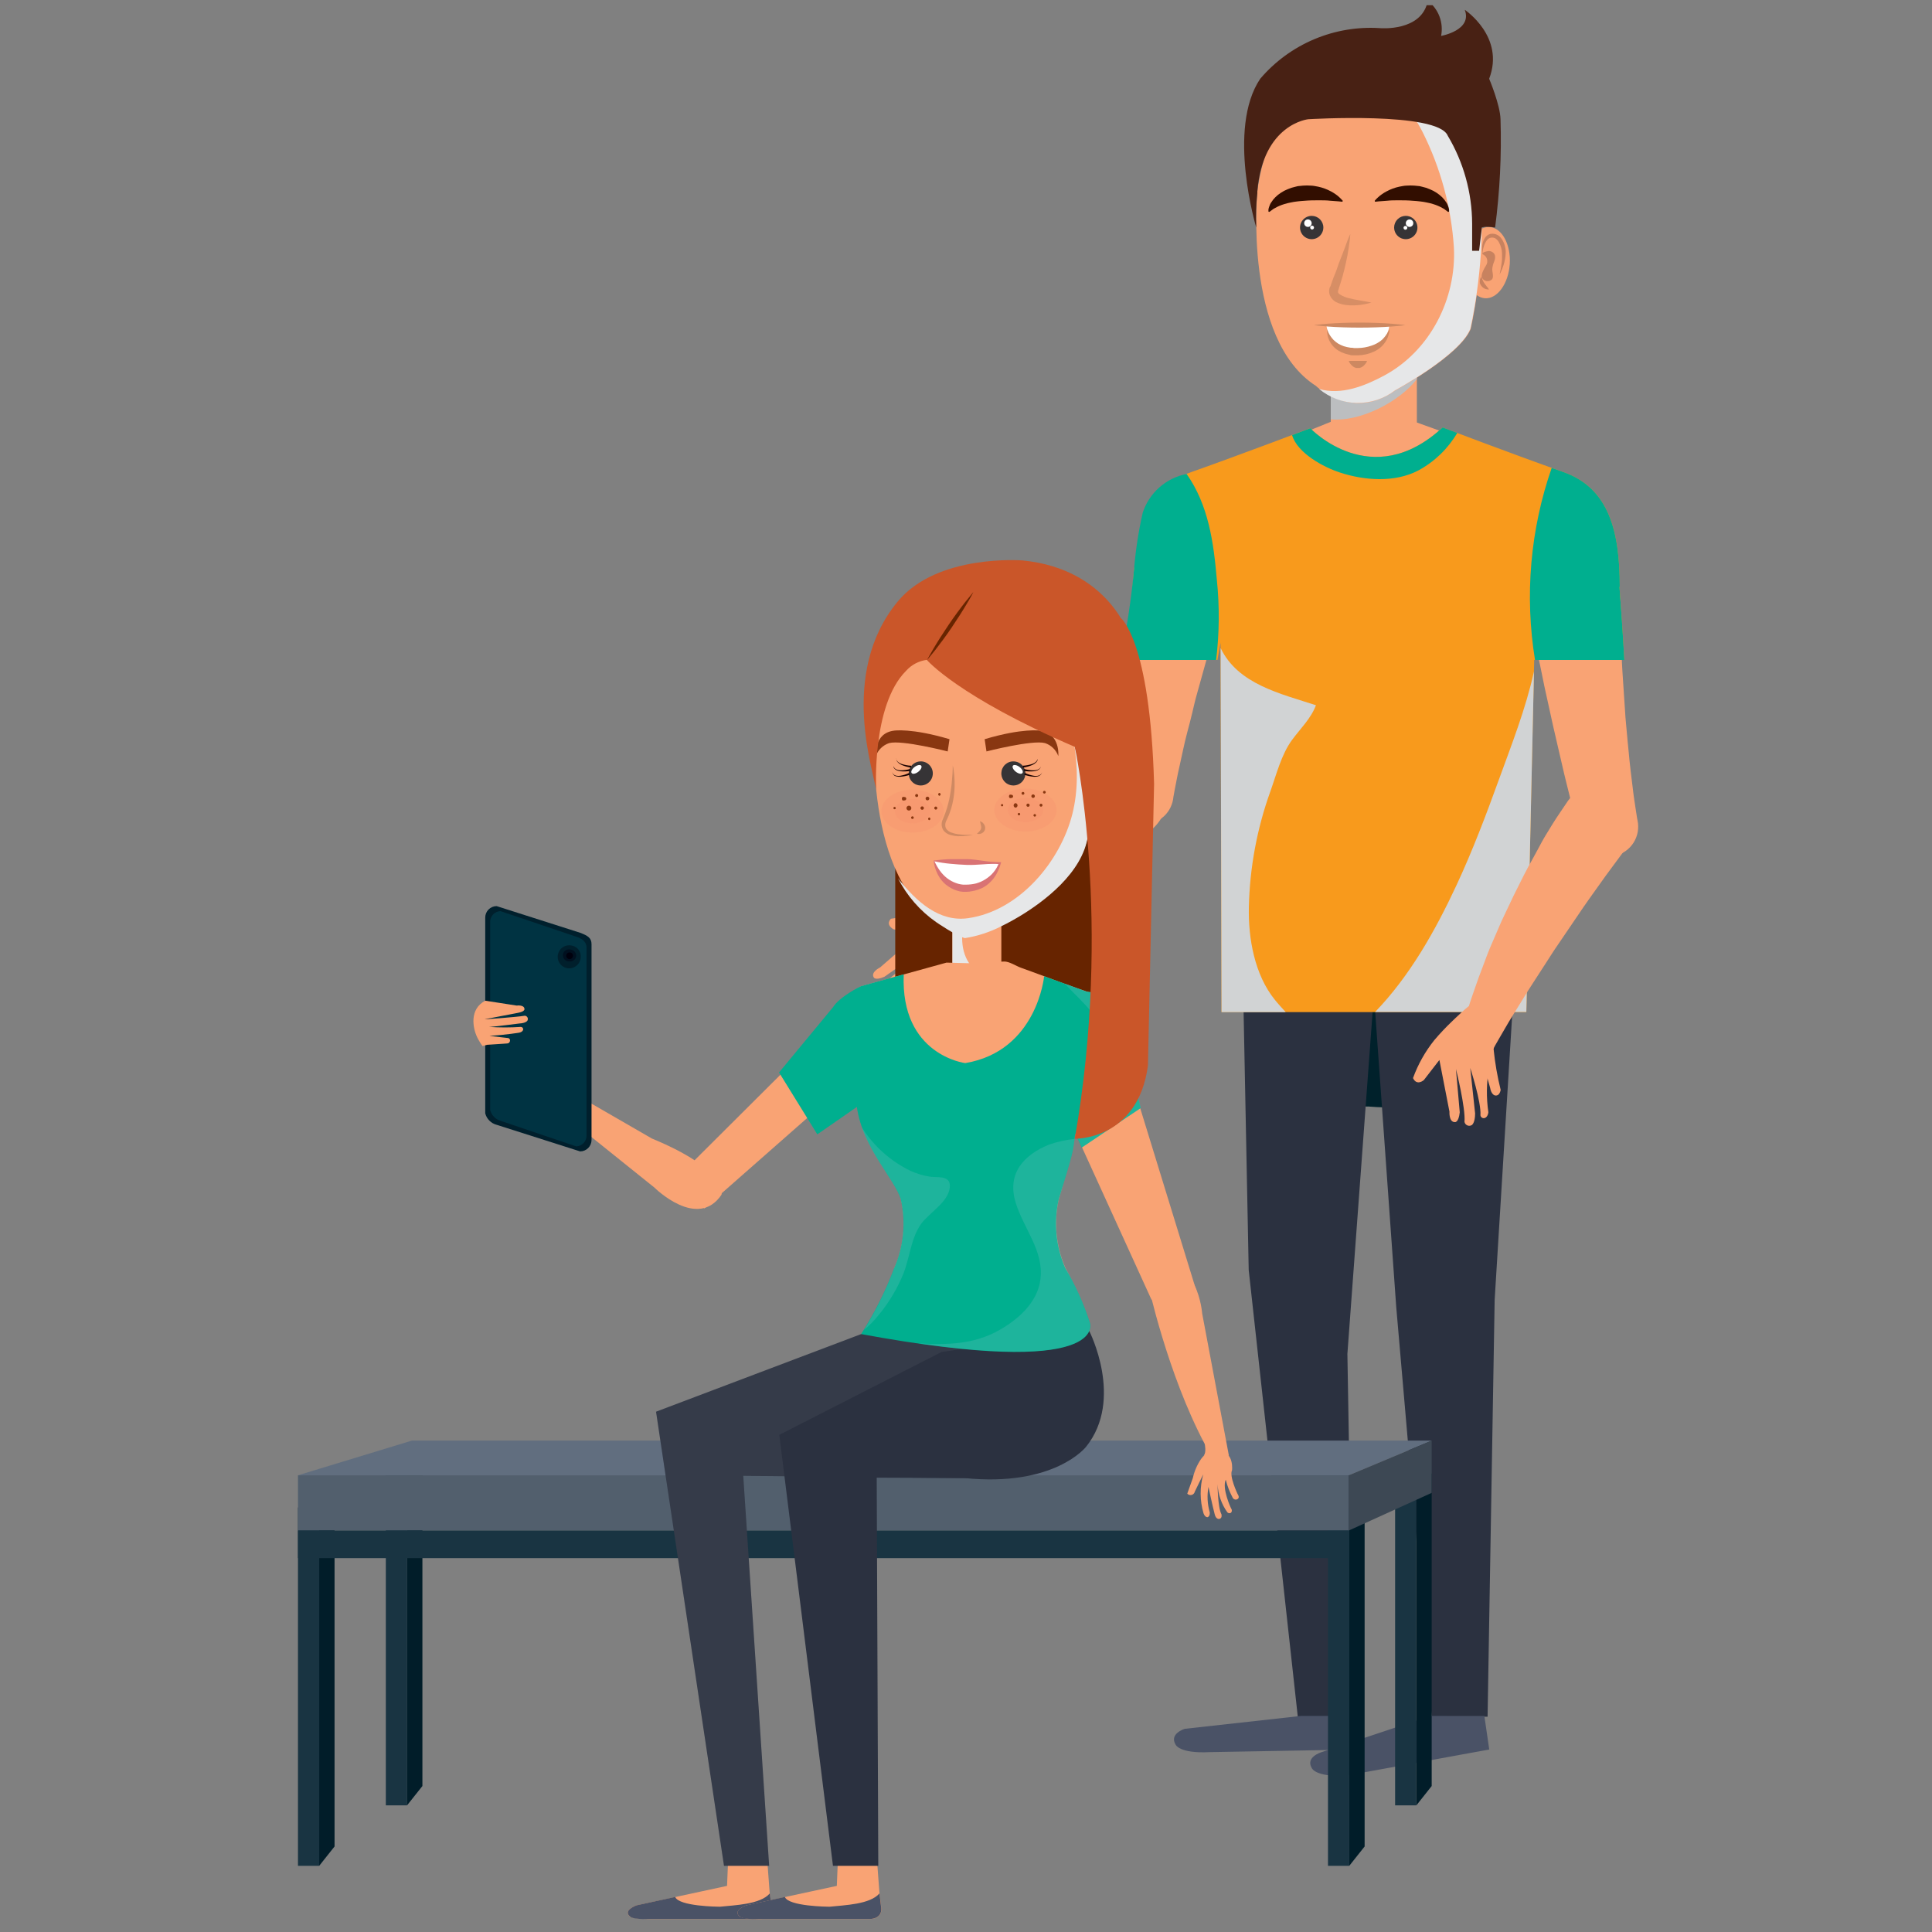 <svg width="201" height="201" viewBox="0 0 201 201" fill="none" xmlns="http://www.w3.org/2000/svg">
<rect x="0" y="0" width="201" height="201" fill="#808080" stroke="none"/>
<g clip-path="url(#clip0_171_1842)">
<path d="M119.199 86.724L118.337 87.262C117.799 87.617 117.012 88.099 116.093 88.719L114.622 89.734C114.114 90.089 113.541 90.449 112.982 90.85L109.475 93.342C108.877 93.763 108.303 94.21 107.725 94.641L106.035 95.905C105.486 96.311 104.959 96.712 104.471 97.108C103.984 97.504 103.517 97.864 103.091 98.204C102.223 98.874 101.569 99.478 101.061 99.879C100.553 100.28 100.305 100.528 100.305 100.528C99.991 100.811 99.588 100.975 99.166 100.991C98.743 101.007 98.329 100.875 97.994 100.618C97.659 100.36 97.425 99.993 97.333 99.581C97.24 99.169 97.295 98.737 97.488 98.361L97.782 97.793L97.909 97.549C97.996 97.387 98.112 97.148 98.28 96.859C98.447 96.57 98.64 96.214 98.884 95.844C99.127 95.474 99.391 95.007 99.701 94.54C100.01 94.073 100.345 93.565 100.716 93.043C101.086 92.52 101.472 91.972 101.888 91.424C102.304 90.876 102.736 90.297 103.193 89.739C103.649 89.18 104.096 88.592 104.578 88.044L106.004 86.389L107.425 84.836C107.887 84.329 108.359 83.872 108.79 83.425C109.222 82.979 109.658 82.573 110.049 82.192C110.44 81.811 110.815 81.481 111.14 81.177C111.465 80.873 111.764 80.634 112.008 80.426C112.252 80.218 112.449 80.071 112.581 79.959C112.713 79.847 112.789 79.797 112.789 79.797L113.804 78.98C114.313 78.579 114.898 78.286 115.524 78.12C116.149 77.954 116.802 77.917 117.443 78.013C118.083 78.109 118.697 78.335 119.246 78.678C119.796 79.02 120.269 79.471 120.638 80.004C121.006 80.536 121.262 81.138 121.389 81.773C121.515 82.408 121.511 83.062 121.375 83.695C121.239 84.328 120.975 84.927 120.599 85.454C120.223 85.981 119.743 86.425 119.189 86.76L119.199 86.724Z" fill="#F9A374"/>
<path d="M95.803 103.07L97.371 101.472L99.462 101.396C98.293 102.23 97.185 103.147 96.148 104.141C95.392 104.395 95.346 103.857 95.346 103.857C95.346 103.857 95.265 103.507 95.803 103.07Z" fill="#F9A374"/>
<path d="M95.702 97.062L91.561 100.65C91.561 100.65 90.581 101.122 90.891 101.665C90.891 101.665 90.997 102.056 92.012 101.619L95.727 99.021C95.727 99.021 92.682 101.944 91.398 102.538C91.33 102.587 91.277 102.654 91.243 102.731C91.21 102.807 91.197 102.892 91.206 102.975C91.215 103.059 91.246 103.138 91.296 103.206C91.346 103.273 91.412 103.326 91.489 103.36C91.489 103.36 91.86 103.568 92.713 103.055L96.554 100.244C96.554 100.244 94.017 103.045 92.814 103.614C92.774 103.647 92.741 103.689 92.719 103.736C92.696 103.784 92.685 103.835 92.685 103.888C92.685 103.94 92.696 103.992 92.719 104.039C92.741 104.087 92.774 104.128 92.814 104.162C92.814 104.162 93.027 104.38 93.509 104.162C94.707 103.22 96.045 102.47 97.473 101.939C97.473 101.939 101.629 101.203 102.304 99.026L101.959 96.737C101.837 96.529 100.005 96.229 99.797 96.158C98.951 95.907 98.092 95.701 97.224 95.539C95.721 95.308 94.19 95.324 92.692 95.585C92.692 95.585 92.043 96.143 92.966 96.686L95.702 97.062Z" fill="#F9A374"/>
<path d="M168.57 62.607C168.57 62.607 168.57 62.967 168.57 63.596C168.57 64.226 168.57 65.119 168.631 66.205C168.631 66.743 168.676 67.327 168.702 67.946C168.727 68.565 168.747 69.209 168.793 69.879C168.879 71.219 168.976 72.645 169.072 74.071C169.108 74.787 169.194 75.492 169.25 76.193C169.306 76.893 169.382 77.578 169.443 78.223C169.504 78.867 169.565 79.532 169.641 80.136C169.717 80.74 169.783 81.313 169.849 81.846C169.965 82.907 170.118 83.78 170.204 84.384C170.29 84.988 170.361 85.348 170.361 85.348C170.536 86.145 170.389 86.978 169.952 87.667C169.516 88.356 168.825 88.845 168.03 89.028C167.235 89.21 166.4 89.072 165.707 88.642C165.013 88.213 164.518 87.527 164.327 86.734L164.276 86.556C164.276 86.556 164.185 86.216 164.028 85.612C163.87 85.008 163.627 84.156 163.378 83.12C163.129 82.085 162.81 80.887 162.515 79.568C162.221 78.248 161.881 76.893 161.576 75.508L160.683 71.448C160.414 70.148 160.176 68.91 159.947 67.895C159.719 66.88 159.577 65.982 159.44 65.357L159.257 64.398L159.064 63.383C158.926 62.758 158.914 62.111 159.031 61.481C159.147 60.851 159.388 60.251 159.741 59.716C160.093 59.181 160.549 58.723 161.082 58.367C161.615 58.012 162.214 57.767 162.843 57.648C163.473 57.528 164.119 57.536 164.746 57.671C165.372 57.806 165.964 58.065 166.489 58.434C167.013 58.802 167.457 59.272 167.797 59.815C168.136 60.358 168.363 60.964 168.463 61.597C168.532 61.929 168.568 62.267 168.57 62.607Z" fill="#F9A374"/>
<path d="M129.562 99.097H157.196C157.196 99.097 161.042 116.667 142.361 115.119C142.361 115.119 127.374 115.662 129.562 99.097Z" fill="#00212B"/>
<path d="M129.344 103.426L129.912 132.125L135.018 178.598H140.829L140.179 140.859L142.94 103.426H129.344Z" fill="#2B3140"/>
<path d="M142.939 103.426L145.259 135.957L148.953 178.598H154.764L155.5 135.236L157.459 103.426H142.939Z" fill="#2B3140"/>
<path d="M161.759 49.046C156.684 47.33 146.797 43.737 146.797 43.737L142.61 43.813L138.423 43.895C138.423 43.895 128.679 47.868 123.675 49.777C119.016 51.553 118.047 56.136 118.159 61.81L142.945 61.338L167.732 61.81C167.625 56.12 166.483 50.629 161.759 49.046Z" fill="#F9A374"/>
<path d="M147.407 39.059H138.449V45.575H147.407V39.059Z" fill="#F9A374"/>
<g style="mix-blend-mode:multiply">
<path d="M147.407 39.439V39.059H138.449V43.626C141.575 43.92 145.676 41.723 147.407 39.439Z" fill="#BCBEC0"/>
</g>
<path d="M158.8 61.323H127.086C127.086 61.323 127.883 70.763 129.38 78.721C130.02 84.5 130.066 90.329 129.517 96.118H156.252C155.293 87.516 156.501 78.721 156.501 78.721C158.003 70.763 158.8 61.323 158.8 61.323Z" fill="#CF8962"/>
<path d="M127.837 61.272C127.837 61.272 127.715 61.612 127.512 62.201C127.309 62.79 127.005 63.642 126.711 64.662C126.558 65.17 126.391 65.723 126.203 66.307C126.015 66.89 125.828 67.51 125.655 68.149L124.538 72.158C124.341 72.838 124.188 73.528 124.031 74.188C123.874 74.848 123.696 75.528 123.523 76.173C123.351 76.817 123.209 77.436 123.082 78.025C122.955 78.614 122.828 79.177 122.717 79.695C122.478 80.71 122.336 81.588 122.209 82.192C122.082 82.796 122.047 83.146 122.047 83.146C121.919 83.931 121.495 84.638 120.861 85.119C120.228 85.6 119.433 85.82 118.643 85.732C117.852 85.644 117.125 85.255 116.613 84.646C116.101 84.037 115.842 83.255 115.891 82.461V82.278C115.891 82.278 115.916 81.928 115.962 81.314C116.007 80.7 116.063 79.822 116.165 78.776C116.266 77.731 116.363 76.502 116.515 75.193C116.667 73.884 116.794 72.483 116.961 71.087L117.469 66.992C117.647 65.688 117.804 64.454 117.946 63.439C118.088 62.424 118.225 61.526 118.316 60.902C118.408 60.278 118.459 59.948 118.459 59.948L118.611 58.933C118.695 58.303 118.903 57.697 119.223 57.149C119.544 56.6 119.97 56.121 120.478 55.74C120.985 55.358 121.563 55.081 122.179 54.925C122.794 54.769 123.435 54.737 124.063 54.831C124.691 54.925 125.294 55.143 125.837 55.472C126.38 55.802 126.852 56.236 127.225 56.749C127.599 57.263 127.866 57.845 128.012 58.463C128.158 59.081 128.18 59.722 128.076 60.349C128.028 60.664 127.948 60.973 127.837 61.272Z" fill="#F9A374"/>
<path d="M168.991 68.662C168.803 65.348 168.61 62.714 168.484 61.049H168.514C168.514 55.37 167.438 50.802 162.668 49.117C157.542 47.306 150.076 44.469 150.076 44.469C142.687 51.32 136.308 44.55 136.308 44.55C136.308 44.55 129.055 47.306 123.93 49.117C119.753 50.594 118.413 54.279 118.144 58.989L117.992 59.06C117.992 59.06 117.642 62.805 117.307 68.662H126.655C126.772 68.012 126.883 67.418 126.985 66.88L127.081 105.298H158.795L159.617 68.54C159.617 68.58 159.617 68.621 159.617 68.662H168.991Z" fill="#F89A1C"/>
<g style="mix-blend-mode:multiply">
<path d="M155.913 81.186C154.578 84.866 153.187 88.535 151.533 92.087C149.34 96.792 146.686 101.532 143.062 105.283H158.795L159.592 69.853C158.734 73.741 157.263 77.466 155.913 81.186Z" fill="#D1D3D4"/>
</g>
<g style="mix-blend-mode:multiply">
<path d="M132.639 104.024C130.522 101.421 129.853 97.615 129.929 94.356C130.021 90.258 130.775 86.202 132.162 82.344C132.796 80.583 133.299 78.507 134.425 76.974C135.283 75.807 136.394 74.746 136.907 73.371C133.258 72.173 128.787 71.199 126.99 67.418L127.087 105.298H133.76C133.375 104.872 132.989 104.461 132.639 104.024Z" fill="#D1D3D4"/>
</g>
<path d="M159.699 68.661H168.991C168.803 65.347 168.611 62.713 168.484 61.049H168.514C168.514 55.37 167.438 50.802 162.668 49.117L161.434 48.676C159.204 55.09 158.608 61.959 159.699 68.661Z" fill="#00AF8F"/>
<path d="M139.397 49.158C141.935 49.99 145.081 50.239 147.548 48.95C149.233 48.043 150.637 46.691 151.608 45.042L150.085 44.469C142.696 51.32 136.317 44.55 136.317 44.55L134.424 45.266C134.982 47.164 137.738 48.62 139.397 49.158Z" fill="#00AF8F"/>
<path d="M117.996 59.06C117.703 62.286 117.219 65.493 116.545 68.662H126.522C126.86 65.897 126.885 63.104 126.599 60.334C126.264 56.411 125.721 52.528 123.452 49.31C122.401 49.514 121.423 49.995 120.62 50.704C119.817 51.412 119.218 52.322 118.885 53.34C118.458 55.224 118.161 57.135 117.996 59.06Z" fill="#00AF8F"/>
<path d="M152.406 27.168C152.269 29.198 153.208 30.949 154.497 31.03C155.786 31.111 156.938 29.507 157.07 27.477C157.202 25.447 156.263 23.701 154.974 23.62C153.685 23.539 152.538 25.122 152.406 27.168Z" fill="#F9A374"/>
<path d="M154.227 26.437C154.227 26.437 154.227 26.325 154.257 26.132C154.295 25.874 154.364 25.622 154.465 25.381C154.587 25.102 154.8 24.767 155.12 24.726C155.202 24.711 155.286 24.711 155.368 24.726C155.411 24.738 155.454 24.751 155.495 24.767C155.526 24.767 155.556 24.767 155.592 24.818C155.749 24.921 155.875 25.065 155.957 25.234C156.058 25.408 156.134 25.596 156.18 25.792C156.235 25.979 156.264 26.172 156.267 26.366C156.267 26.574 156.267 26.782 156.267 26.959C156.267 27.137 156.226 27.315 156.211 27.467C156.196 27.619 156.16 27.776 156.145 27.909C156.13 28.041 156.094 28.157 156.074 28.248C156.033 28.441 156.018 28.553 156.018 28.553L156.15 28.279C156.191 28.188 156.246 28.081 156.292 27.949C156.338 27.817 156.394 27.675 156.444 27.518C156.495 27.36 156.531 27.168 156.576 26.975C156.613 26.777 156.637 26.577 156.647 26.376C156.665 26.144 156.645 25.911 156.586 25.686C156.536 25.451 156.45 25.225 156.333 25.016C156.215 24.79 156.04 24.599 155.825 24.462C155.764 24.427 155.7 24.398 155.632 24.376C155.573 24.357 155.511 24.342 155.45 24.331C155.324 24.31 155.195 24.31 155.069 24.331C154.833 24.39 154.627 24.537 154.495 24.742C154.39 24.897 154.311 25.068 154.262 25.249C154.201 25.52 154.18 25.799 154.201 26.076C154.198 26.197 154.207 26.318 154.227 26.437Z" fill="#C8825F"/>
<path d="M154.226 26.437C154.226 26.437 154.084 26.234 154.906 26.107C154.906 26.107 155.855 26.168 155.444 27.219C155.349 27.441 155.286 27.675 155.257 27.914C155.216 28.259 155.424 28.701 155.257 29.02C155.185 29.108 155.092 29.175 154.987 29.215C154.881 29.255 154.767 29.266 154.655 29.248C154.544 29.229 154.44 29.181 154.353 29.11C154.266 29.038 154.199 28.944 154.16 28.838C154.079 28.503 154.434 27.889 154.597 27.63C154.665 27.531 154.709 27.418 154.727 27.299C154.745 27.18 154.735 27.059 154.7 26.944C154.664 26.829 154.603 26.724 154.521 26.637C154.439 26.549 154.338 26.481 154.226 26.437Z" fill="#C8825F"/>
<path d="M154.141 28.797C154.116 28.812 154.096 28.833 154.08 28.858C154.008 28.959 153.966 29.079 153.959 29.203C153.949 29.258 153.949 29.315 153.959 29.37C153.959 29.426 153.959 29.487 153.999 29.548C154.027 29.602 154.057 29.655 154.091 29.705C154.124 29.758 154.163 29.808 154.207 29.852C154.251 29.891 154.297 29.926 154.344 29.959C154.424 30.021 154.518 30.063 154.618 30.081C154.712 30.108 154.81 30.12 154.908 30.116C154.863 30.032 154.809 29.954 154.745 29.883L154.664 29.792C154.639 29.761 154.618 29.721 154.593 29.685C154.567 29.651 154.538 29.618 154.507 29.589C154.482 29.553 154.46 29.516 154.441 29.477C154.384 29.41 154.338 29.334 154.304 29.254C154.285 29.219 154.268 29.183 154.253 29.147C154.24 29.111 154.224 29.075 154.207 29.041C154.179 28.961 154.157 28.88 154.141 28.797Z" fill="#C8825F"/>
<path d="M130.811 19.9C130.811 19.9 129.339 35.298 136.901 40.144C136.901 40.144 140.667 43.849 145.189 40.606C145.189 40.606 151.903 36.983 153.009 34.222C153.009 34.222 158.805 9.222 144.737 8.415C144.711 8.415 132.694 5.634 130.811 19.9Z" fill="#F9A374"/>
<g style="mix-blend-mode:multiply">
<path d="M144.712 8.415C143.932 8.259 143.138 8.184 142.342 8.192C144.839 9.166 146.747 11.237 148.021 13.774C149.888 17.508 150.988 21.576 151.259 25.741C151.533 31.06 148.803 36.49 144.012 39.069C142.017 40.139 139.52 41.154 137.227 40.459C138.334 41.379 139.72 41.894 141.159 41.921C142.598 41.948 144.003 41.484 145.144 40.606C145.144 40.606 151.858 36.983 152.964 34.222C152.985 34.222 158.78 9.222 144.712 8.415Z" fill="#E6E7E8"/>
</g>
<path d="M145.041 23.671C145.041 23.911 145.112 24.145 145.245 24.345C145.379 24.544 145.568 24.7 145.79 24.792C146.011 24.883 146.255 24.907 146.491 24.861C146.726 24.814 146.942 24.698 147.112 24.529C147.281 24.359 147.397 24.143 147.444 23.908C147.49 23.672 147.466 23.428 147.375 23.207C147.283 22.985 147.127 22.796 146.928 22.662C146.728 22.529 146.494 22.458 146.254 22.458C145.932 22.458 145.624 22.586 145.396 22.813C145.169 23.041 145.041 23.349 145.041 23.671Z" fill="#363436"/>
<path d="M147.035 23.215C147.036 23.292 147.014 23.368 146.972 23.433C146.93 23.498 146.869 23.549 146.798 23.579C146.726 23.61 146.648 23.618 146.572 23.604C146.495 23.589 146.425 23.552 146.37 23.498C146.315 23.444 146.277 23.374 146.262 23.298C146.246 23.222 146.254 23.143 146.283 23.072C146.313 23 146.363 22.939 146.427 22.895C146.491 22.852 146.567 22.829 146.645 22.829C146.696 22.828 146.746 22.838 146.794 22.857C146.841 22.876 146.884 22.904 146.921 22.94C146.957 22.976 146.986 23.019 147.006 23.066C147.025 23.113 147.035 23.164 147.035 23.215Z" fill="white"/>
<path d="M146.411 23.67C146.415 23.698 146.414 23.727 146.406 23.755C146.398 23.783 146.385 23.808 146.366 23.83C146.348 23.852 146.325 23.869 146.299 23.881C146.273 23.893 146.244 23.9 146.216 23.9C146.187 23.9 146.159 23.893 146.132 23.881C146.106 23.869 146.083 23.852 146.065 23.83C146.046 23.808 146.033 23.783 146.025 23.755C146.017 23.727 146.016 23.698 146.02 23.67C146.028 23.624 146.051 23.582 146.087 23.551C146.123 23.521 146.168 23.504 146.216 23.504C146.263 23.504 146.308 23.521 146.344 23.551C146.38 23.582 146.403 23.624 146.411 23.67Z" fill="white"/>
<path d="M143.083 20.818C143.107 20.788 143.132 20.759 143.159 20.732C143.215 20.681 143.291 20.59 143.388 20.509C143.505 20.403 143.629 20.305 143.758 20.215C143.92 20.099 144.089 19.995 144.266 19.905C144.677 19.682 145.118 19.52 145.575 19.423C145.697 19.392 145.824 19.372 145.951 19.352C146.08 19.328 146.21 19.314 146.342 19.311C146.612 19.291 146.883 19.291 147.154 19.311L147.56 19.352C147.702 19.352 147.834 19.408 147.971 19.433C148.239 19.49 148.501 19.575 148.752 19.687C149.002 19.785 149.24 19.909 149.463 20.057C149.67 20.194 149.864 20.35 150.041 20.524C150.196 20.677 150.332 20.847 150.447 21.032C150.5 21.103 150.546 21.18 150.584 21.26L150.671 21.483C150.708 21.587 150.737 21.694 150.757 21.803C150.757 21.874 150.757 21.915 150.757 21.915V21.965C150.758 21.975 150.758 21.985 150.755 21.994C150.752 22.003 150.748 22.012 150.742 22.019C150.735 22.026 150.727 22.032 150.719 22.036C150.71 22.04 150.7 22.042 150.691 22.041C150.676 22.047 150.66 22.047 150.645 22.041L150.381 21.844C150.284 21.762 150.177 21.693 150.062 21.641C149.92 21.558 149.772 21.485 149.62 21.422C149.442 21.343 149.259 21.277 149.072 21.224C148.864 21.16 148.652 21.107 148.438 21.067C148.208 21.016 147.976 20.979 147.742 20.955C147.509 20.925 147.265 20.905 147.017 20.89C146.509 20.844 146.042 20.839 145.58 20.839C145.118 20.839 144.692 20.839 144.327 20.884L143.439 20.95L143.099 20.986C143.09 20.987 143.081 20.986 143.073 20.983C143.065 20.98 143.057 20.976 143.05 20.97C143.044 20.965 143.038 20.958 143.034 20.95C143.031 20.942 143.028 20.934 143.028 20.925C143.022 20.91 143.022 20.894 143.028 20.879L143.083 20.818Z" fill="#320E00"/>
<path d="M137.678 23.671C137.678 23.911 137.607 24.145 137.473 24.345C137.34 24.544 137.151 24.7 136.929 24.792C136.707 24.883 136.464 24.907 136.228 24.861C135.993 24.814 135.777 24.698 135.607 24.529C135.438 24.359 135.322 24.143 135.275 23.908C135.228 23.672 135.252 23.428 135.344 23.207C135.436 22.985 135.592 22.796 135.791 22.662C135.99 22.529 136.225 22.458 136.465 22.458C136.787 22.458 137.095 22.586 137.323 22.813C137.55 23.041 137.678 23.349 137.678 23.671Z" fill="#363436"/>
<path d="M135.684 23.215C135.683 23.292 135.705 23.368 135.747 23.433C135.789 23.498 135.85 23.549 135.921 23.579C135.993 23.61 136.071 23.618 136.147 23.604C136.224 23.589 136.294 23.552 136.349 23.498C136.404 23.444 136.442 23.374 136.457 23.298C136.473 23.222 136.465 23.143 136.436 23.072C136.406 23 136.356 22.939 136.292 22.895C136.228 22.852 136.152 22.829 136.074 22.829C136.023 22.828 135.973 22.838 135.925 22.857C135.878 22.876 135.835 22.904 135.798 22.94C135.762 22.976 135.733 23.019 135.713 23.066C135.694 23.113 135.684 23.164 135.684 23.215Z" fill="white"/>
<path d="M136.309 23.671C136.308 23.71 136.319 23.749 136.34 23.782C136.361 23.816 136.392 23.842 136.428 23.857C136.465 23.873 136.505 23.877 136.544 23.87C136.583 23.862 136.618 23.843 136.646 23.815C136.674 23.787 136.693 23.752 136.701 23.713C136.708 23.674 136.704 23.634 136.688 23.597C136.673 23.561 136.647 23.53 136.613 23.509C136.58 23.488 136.541 23.477 136.502 23.478C136.45 23.478 136.401 23.498 136.365 23.534C136.329 23.57 136.309 23.619 136.309 23.671Z" fill="white"/>
<path d="M139.632 20.818C139.609 20.788 139.583 20.759 139.556 20.732C139.485 20.653 139.409 20.578 139.328 20.509C139.214 20.401 139.091 20.303 138.962 20.215C138.8 20.1 138.631 19.997 138.455 19.905C138.043 19.683 137.602 19.52 137.145 19.423C137.024 19.392 136.897 19.372 136.765 19.352C136.636 19.328 136.505 19.314 136.374 19.311C136.105 19.291 135.836 19.291 135.567 19.311L135.156 19.352C135.019 19.352 134.887 19.407 134.75 19.433C134.48 19.49 134.216 19.575 133.963 19.687C133.716 19.785 133.479 19.909 133.258 20.057C133.048 20.191 132.854 20.348 132.679 20.524C132.523 20.676 132.387 20.846 132.273 21.032C132.22 21.103 132.174 21.18 132.136 21.26L132.05 21.483C132.01 21.586 131.981 21.694 131.964 21.803C131.964 21.874 131.964 21.915 131.964 21.915V21.965C131.962 21.975 131.963 21.985 131.965 21.994C131.968 22.003 131.973 22.012 131.979 22.019C131.985 22.026 131.993 22.032 132.002 22.036C132.011 22.04 132.02 22.042 132.03 22.041C132.045 22.046 132.06 22.046 132.075 22.041L132.339 21.844C132.436 21.762 132.544 21.693 132.659 21.641C132.799 21.558 132.945 21.485 133.095 21.422C133.274 21.345 133.457 21.279 133.644 21.224C133.853 21.16 134.067 21.107 134.283 21.067C134.511 21.016 134.741 20.979 134.973 20.955C135.212 20.925 135.455 20.905 135.699 20.89C136.206 20.844 136.678 20.839 137.135 20.839C137.592 20.839 138.028 20.839 138.394 20.884L139.282 20.95L139.617 20.986C139.635 20.987 139.653 20.982 139.667 20.971C139.681 20.959 139.69 20.943 139.693 20.925C139.698 20.91 139.698 20.894 139.693 20.879L139.632 20.818Z" fill="#320E00"/>
<path d="M140.48 24.341C140.45 24.848 140.379 25.356 140.308 25.833C140.237 26.31 140.145 26.812 140.034 27.3C139.922 27.787 139.815 28.269 139.678 28.751C139.541 29.233 139.379 29.705 139.232 30.187L139.206 30.243C139.206 30.243 139.206 30.294 139.206 30.319C139.199 30.353 139.199 30.387 139.206 30.421C139.253 30.518 139.329 30.598 139.425 30.649C139.716 30.828 140.035 30.957 140.369 31.03C141.094 31.212 141.891 31.314 142.678 31.476C142.288 31.592 141.889 31.675 141.485 31.725C141.076 31.773 140.663 31.784 140.252 31.756C140.036 31.741 139.822 31.707 139.612 31.654C139.385 31.599 139.165 31.515 138.958 31.405C138.706 31.259 138.504 31.039 138.379 30.776C138.313 30.626 138.278 30.463 138.278 30.299C138.274 30.123 138.314 29.948 138.394 29.791V29.847C138.557 29.385 138.704 28.924 138.902 28.467C139.1 28.01 139.217 27.538 139.409 27.081C139.602 26.625 139.765 26.158 139.942 25.696C140.12 25.234 140.257 24.793 140.48 24.341Z" fill="#D78E65"/>
<path d="M130.811 20.078C130.678 21.274 130.64 22.479 130.7 23.681C130.7 23.681 127.599 13.409 131.111 8.192C132.637 6.403 134.56 4.995 136.727 4.082C138.893 3.168 141.244 2.773 143.59 2.929C143.59 2.929 147.94 3.315 148.543 0.082C149.092 0.501 149.513 1.065 149.758 1.711C150.003 2.357 150.062 3.058 149.929 3.736C149.929 3.736 153.202 3.158 152.39 1.021C152.39 1.021 156.608 3.822 154.928 8.192C154.928 8.192 156.075 10.907 156.11 12.414C156.227 16.176 156.038 19.94 155.547 23.671C154.441 23.503 154.172 23.671 154.172 23.671L153.882 26.092H153.157V23.255C153.142 20.038 152.266 16.883 150.619 14.12C149.579 11.582 136.11 12.404 136.11 12.404C136.11 12.404 131.39 12.871 130.811 19.9" fill="#482114"/>
<path d="M137.992 33.821H144.554C144.554 33.821 144.438 36.323 141.271 36.582C141.271 36.577 138.378 36.745 137.992 33.821Z" fill="white"/>
<path d="M138.063 34.242C138.102 34.362 138.15 34.479 138.205 34.592C138.265 34.717 138.332 34.837 138.408 34.953C138.507 35.098 138.617 35.236 138.738 35.364C138.88 35.505 139.037 35.631 139.205 35.739C139.395 35.852 139.596 35.945 139.804 36.019L140.144 36.11L140.504 36.176C140.621 36.176 140.753 36.176 140.875 36.211H141.073H141.25C141.741 36.207 142.228 36.121 142.692 35.958C143.095 35.83 143.468 35.621 143.788 35.343C144.016 35.123 144.212 34.872 144.371 34.597C144.493 34.394 144.554 34.268 144.554 34.268C144.554 34.268 144.554 34.303 144.554 34.364C144.549 34.46 144.536 34.555 144.514 34.648C144.444 34.992 144.306 35.318 144.108 35.607C143.818 36.028 143.42 36.363 142.955 36.577C142.429 36.824 141.857 36.957 141.276 36.968H141.047H140.834C140.692 36.968 140.545 36.968 140.403 36.912C140.12 36.857 139.845 36.772 139.581 36.658C139.459 36.587 139.332 36.531 139.215 36.46C139.098 36.389 138.992 36.303 138.895 36.216C138.712 36.057 138.554 35.871 138.429 35.663C138.318 35.495 138.233 35.312 138.175 35.12C138.129 34.977 138.099 34.829 138.083 34.679C138.054 34.535 138.047 34.388 138.063 34.242Z" fill="#CD8861"/>
<path d="M136.693 33.821L137.099 33.776C137.363 33.75 137.734 33.705 138.18 33.674C139.074 33.608 140.261 33.562 141.454 33.562C142.646 33.562 143.834 33.608 144.727 33.674C145.174 33.705 145.544 33.75 145.808 33.771L146.214 33.821C146.214 33.821 146.067 33.847 145.808 33.877C145.549 33.908 145.174 33.943 144.727 33.974C143.834 34.04 142.646 34.085 141.454 34.085C140.261 34.085 139.074 34.04 138.18 33.974C137.734 33.943 137.363 33.898 137.099 33.872C136.835 33.847 136.693 33.821 136.693 33.821Z" fill="#CD8861"/>
<path d="M140.342 37.546H140.631H141.271H141.915H142.204V37.627C142.129 37.77 142.031 37.9 141.915 38.013C141.829 38.1 141.728 38.171 141.616 38.221C141.562 38.248 141.506 38.268 141.448 38.282H141.271H141.098C141.04 38.27 140.984 38.251 140.931 38.226C140.874 38.202 140.821 38.172 140.773 38.135C140.722 38.1 140.675 38.061 140.631 38.018C140.516 37.904 140.419 37.774 140.342 37.632V37.546Z" fill="#CD8861"/>
<path d="M135.353 178.521L123.265 179.861C123.265 179.861 121.64 180.343 122.29 181.48C122.29 181.48 122.615 182.45 125.843 182.287L141.489 182.008L140.982 178.521H135.353Z" fill="#4A5266"/>
<path d="M148.796 178.521L137.438 182.307C137.438 182.307 135.814 182.815 136.464 183.926C136.464 183.926 136.789 184.901 140.016 184.738L154.937 182.013L154.43 178.527L148.796 178.521Z" fill="#4A5266"/>
<path d="M169.473 87.865C169.473 87.865 169.225 88.18 168.804 88.743C168.382 89.306 167.789 90.103 167.078 91.078L165.956 92.651C165.566 93.209 165.129 93.793 164.713 94.412L162.089 98.274C161.632 98.929 161.216 99.604 160.79 100.258L159.542 102.187C159.136 102.806 158.75 103.415 158.4 103.999L157.385 105.638C156.755 106.653 156.283 107.516 155.928 108.11C155.573 108.703 155.395 109.059 155.395 109.059C155.189 109.457 154.844 109.767 154.424 109.928C154.005 110.089 153.541 110.09 153.121 109.932C152.701 109.773 152.354 109.466 152.145 109.068C151.937 108.671 151.881 108.21 151.99 107.775L152.091 107.338C152.091 107.338 152.117 107.242 152.162 107.054C152.208 106.866 152.264 106.597 152.36 106.257C152.457 105.917 152.568 105.496 152.711 105.029C152.853 104.562 153.015 104.014 153.218 103.466C153.421 102.918 153.619 102.283 153.858 101.639C154.096 100.994 154.365 100.319 154.624 99.609C154.883 98.898 155.187 98.198 155.502 97.487C155.816 96.777 156.111 96.036 156.456 95.325L157.471 93.184C157.821 92.489 158.161 91.803 158.486 91.154C158.811 90.504 159.166 89.865 159.501 89.266C159.836 88.667 160.12 88.124 160.394 87.616C160.668 87.109 160.973 86.637 161.221 86.221C161.47 85.805 161.698 85.454 161.886 85.16C162.074 84.866 162.231 84.653 162.333 84.49L162.495 84.252L163.165 83.262C163.763 82.444 164.655 81.891 165.653 81.718C166.652 81.546 167.678 81.767 168.516 82.337C169.353 82.906 169.938 83.778 170.145 84.77C170.352 85.762 170.166 86.795 169.626 87.652L169.473 87.865Z" fill="#F9A374"/>
<path d="M155.025 113.16L154.416 110.998L155.39 109.15C155.535 110.58 155.781 111.998 156.126 113.393C155.969 114.17 155.477 113.946 155.477 113.946C155.477 113.946 155.137 113.84 155.025 113.16Z" fill="#F9A374"/>
<path d="M147.006 112.16C147.524 110.732 148.274 109.398 149.224 108.212C149.795 107.538 150.402 106.894 151.041 106.283C151.198 106.136 152.797 104.563 153.035 104.558L154.776 105.537C156.324 107.207 154.898 111.181 154.898 111.181C154.643 112.683 154.626 114.215 154.847 115.723C154.781 116.23 154.481 116.311 154.481 116.311C154.432 116.329 154.38 116.336 154.328 116.331C154.276 116.326 154.226 116.309 154.182 116.281C154.137 116.254 154.099 116.217 154.071 116.173C154.043 116.129 154.026 116.079 154.02 116.027C154.126 114.687 152.959 111.104 152.959 111.104C153.02 111.663 153.466 115.834 153.466 115.834C153.466 116.849 153.126 117.047 153.126 117.047C153.057 117.091 152.978 117.117 152.896 117.123C152.814 117.129 152.732 117.116 152.657 117.083C152.582 117.051 152.515 117 152.463 116.937C152.412 116.873 152.376 116.798 152.36 116.717C152.497 115.296 151.472 111.211 151.472 111.211L151.868 115.728C151.746 116.824 151.36 116.743 151.36 116.743C150.721 116.743 150.797 115.652 150.797 115.652L149.751 110.277L148.133 112.368C148.133 112.368 147.407 113.018 147.006 112.16Z" fill="#F9A374"/>
<path d="M140.373 156.836H138.16V194.117H140.373V156.836Z" fill="#193442"/>
<path d="M140.373 158.105L141.972 156.836V192.103L140.373 194.117V158.105Z" fill="#011D29"/>
<path d="M33.213 156.836H31V194.117H33.213V156.836Z" fill="#193442"/>
<path d="M33.207 158.105L34.806 156.836V192.103L33.207 194.117V158.105Z" fill="#011D29"/>
<path d="M42.353 153.309H40.141V187.824H42.353V153.309Z" fill="#193442"/>
<path d="M42.348 153.309V187.824L43.946 185.814V153.309H42.348Z" fill="#011D29"/>
<path d="M147.35 153.309H145.143V187.824H147.35V153.309Z" fill="#193442"/>
<path d="M147.355 153.309V187.824L148.949 185.814V153.309H147.355Z" fill="#011D29"/>
<path d="M31 153.485L42.845 149.877H148.95L140.327 153.485H31Z" fill="#616E7F"/>
<path d="M140.332 153.486H31V159.231H140.332V153.486Z" fill="#525F6D"/>
<path d="M140.332 159.23H31V162.103H140.332V159.23Z" fill="#193442"/>
<path d="M140.326 153.485V159.23L148.949 155.312V149.877L140.326 153.485Z" fill="#3D4854"/>
<path d="M79.193 199.648H67.52C65.916 199.648 65.551 199.405 65.551 199.405C64.744 198.765 66.211 198.232 66.211 198.232L75.64 196.202L75.757 193.396L79.736 192.381L80.066 196.816L80.248 198.339C80.248 198.339 80.578 199.506 79.193 199.648Z" fill="#F9A374"/>
<path d="M80.09 196.984C79.105 198.131 76.492 198.202 74.898 198.37C74.644 198.37 70.635 198.329 70.244 197.355L66.215 198.228C66.215 198.228 64.748 198.761 65.555 199.4C65.555 199.4 65.788 199.705 67.524 199.644H79.197C80.577 199.502 80.252 198.324 80.252 198.324L80.09 196.984Z" fill="#4A5266"/>
<path d="M90.607 199.648H78.934C77.331 199.648 76.975 199.405 76.975 199.405C76.163 198.765 77.63 198.232 77.63 198.232L87.06 196.202L87.176 193.396L91.155 192.381L91.485 196.816L91.668 198.339C91.668 198.339 91.987 199.506 90.607 199.648Z" fill="#F9A374"/>
<path d="M91.499 196.984C90.515 198.131 87.896 198.202 86.308 198.37C86.054 198.37 82.045 198.329 81.654 197.355L77.624 198.228C77.624 198.228 76.158 198.761 76.97 199.4C76.97 199.4 77.198 199.705 78.929 199.644H90.601C91.982 199.502 91.657 198.324 91.657 198.324L91.499 196.984Z" fill="#4A5266"/>
<path d="M115.418 69.615H93.139V117.245H115.418V69.615Z" fill="#672400"/>
<path d="M104.176 101.903H99.086V96.432L104.176 93.301V101.903Z" fill="#F9A374"/>
<g style="mix-blend-mode:multiply">
<path d="M101.192 100.644C99.999 99.462 99.812 97.234 100.487 95.569L99.086 96.432V101.903H104.161V101.538C103.631 101.642 103.083 101.615 102.566 101.46C102.048 101.304 101.577 101.024 101.192 100.644Z" fill="#E6E7E8"/>
</g>
<path d="M112.182 82.465C111.882 84.567 112.72 86.424 114.044 86.607C115.369 86.789 116.678 85.236 116.968 83.13C117.257 81.024 116.43 79.177 115.105 78.989C113.78 78.801 112.451 80.359 112.182 82.465Z" fill="#F9A374"/>
<path d="M114.098 81.852C114.109 81.748 114.126 81.644 114.149 81.542C114.208 81.278 114.298 81.023 114.418 80.781C114.57 80.496 114.814 80.172 115.149 80.151C115.234 80.148 115.32 80.156 115.402 80.177L115.529 80.228C115.56 80.253 115.59 80.258 115.631 80.293C115.782 80.411 115.9 80.567 115.971 80.745C116.061 80.934 116.126 81.133 116.164 81.339C116.202 81.536 116.215 81.737 116.204 81.938C116.174 82.151 116.179 82.364 116.138 82.552C116.098 82.74 116.077 82.912 116.047 83.059C116.017 83.207 115.971 83.379 115.94 83.516C115.91 83.653 115.869 83.765 115.844 83.861C115.788 84.054 115.763 84.171 115.763 84.171L115.925 83.897C115.971 83.805 116.037 83.699 116.093 83.572C116.148 83.445 116.22 83.298 116.286 83.13C116.352 82.963 116.402 82.78 116.458 82.582C116.512 82.382 116.553 82.179 116.58 81.973C116.62 81.735 116.62 81.491 116.58 81.253C116.544 81.007 116.474 80.768 116.372 80.542C116.256 80.3 116.082 80.091 115.864 79.933C115.802 79.894 115.737 79.859 115.671 79.826C115.488 79.752 115.288 79.73 115.093 79.761C114.846 79.804 114.623 79.938 114.469 80.136C114.345 80.296 114.251 80.477 114.19 80.669C114.102 80.943 114.06 81.229 114.063 81.516C114.064 81.629 114.076 81.741 114.098 81.852Z" fill="#C8825F"/>
<path d="M114.1 81.852C114.1 81.852 113.963 81.629 114.825 81.562C114.825 81.562 115.795 81.7 115.292 82.75C115.176 82.972 115.093 83.21 115.044 83.456C114.978 83.806 115.16 84.278 114.947 84.592C114.867 84.677 114.765 84.74 114.653 84.773C114.541 84.807 114.422 84.81 114.308 84.783C114.195 84.755 114.09 84.698 114.005 84.618C113.92 84.537 113.858 84.436 113.825 84.323C113.77 83.973 114.181 83.364 114.369 83.11C114.446 83.014 114.501 82.902 114.53 82.782C114.559 82.662 114.56 82.537 114.535 82.417C114.509 82.296 114.456 82.183 114.381 82.085C114.306 81.987 114.21 81.907 114.1 81.852Z" fill="#C8825F"/>
<path d="M113.826 84.277C113.801 84.292 113.778 84.311 113.76 84.333C113.711 84.393 113.671 84.46 113.643 84.531C113.625 84.579 113.613 84.628 113.607 84.678C113.597 84.737 113.597 84.797 113.607 84.856C113.607 84.912 113.607 84.978 113.638 85.039C113.668 85.1 113.694 85.155 113.719 85.216C113.75 85.271 113.786 85.324 113.826 85.374C113.868 85.417 113.914 85.456 113.963 85.49C114.039 85.564 114.133 85.617 114.237 85.642C114.332 85.675 114.431 85.694 114.531 85.698C114.49 85.609 114.441 85.524 114.384 85.445C114.36 85.41 114.332 85.378 114.303 85.348C114.284 85.308 114.262 85.269 114.237 85.231C114.211 85.196 114.191 85.155 114.161 85.12C114.13 85.084 114.12 85.044 114.095 85.003C114.049 84.933 114.01 84.858 113.978 84.78C113.961 84.742 113.945 84.703 113.932 84.663C113.932 84.622 113.902 84.587 113.897 84.551C113.867 84.462 113.843 84.37 113.826 84.277Z" fill="#C8825F"/>
<path d="M104.208 96.214C104.208 96.214 104.979 95.853 106.075 95.199C108.542 93.707 112.642 90.697 113.18 86.83C113.18 86.83 119.352 64.22 104.827 62.911C104.827 62.911 93.479 59.719 91.048 74.411C91.048 74.411 89.525 90.585 97.407 95.808C97.407 95.808 99.462 97.224 100.386 97.467C101.718 97.254 103.008 96.831 104.208 96.214Z" fill="#F9A374"/>
<g style="mix-blend-mode:multiply">
<path d="M104.822 63.074C103.528 62.784 102.196 62.694 100.874 62.805C102.69 63.33 104.377 64.228 105.827 65.442C107.277 66.656 108.457 68.158 109.294 69.854C111.496 74.305 112.77 79.893 111.567 84.684C110.339 89.561 106.117 94.747 100.727 95.524C97.722 95.96 95.332 93.803 93.424 91.373C94.355 93.199 95.721 94.768 97.403 95.94C97.403 95.94 99.458 97.356 100.382 97.6C101.716 97.39 103.008 96.966 104.208 96.346C104.208 96.346 104.98 95.986 106.076 95.331C108.542 93.844 112.638 90.829 113.181 86.962C113.196 86.993 119.342 64.383 104.822 63.074Z" fill="#E6E7E8"/>
</g>
<path d="M104.176 80.426C104.169 80.674 104.234 80.918 104.365 81.128C104.496 81.339 104.687 81.506 104.913 81.608C105.139 81.71 105.39 81.743 105.634 81.702C105.879 81.662 106.106 81.55 106.287 81.38C106.467 81.211 106.594 80.991 106.65 80.75C106.706 80.509 106.69 80.256 106.602 80.024C106.515 79.792 106.361 79.591 106.16 79.447C105.958 79.302 105.718 79.221 105.471 79.213C105.306 79.207 105.141 79.233 104.987 79.291C104.832 79.349 104.691 79.437 104.571 79.549C104.45 79.662 104.354 79.798 104.286 79.948C104.218 80.099 104.181 80.261 104.176 80.426Z" fill="#363436"/>
<path d="M105.38 79.659C105.278 79.802 105.41 80.081 105.689 80.294C105.968 80.507 106.268 80.568 106.374 80.426C106.481 80.284 106.344 80.005 106.07 79.796C105.796 79.588 105.486 79.528 105.38 79.659Z" fill="white"/>
<path d="M106.63 80.415C106.932 80.56 107.253 80.661 107.584 80.714C107.703 80.73 107.824 80.73 107.944 80.714C108.05 80.704 108.15 80.663 108.233 80.598C108.268 80.574 108.298 80.543 108.32 80.506C108.35 80.481 108.355 80.445 108.37 80.42L108.401 80.339L108.375 80.425C108.368 80.458 108.354 80.489 108.335 80.516C108.315 80.557 108.287 80.593 108.254 80.623C108.172 80.701 108.07 80.754 107.959 80.775C107.833 80.805 107.703 80.817 107.574 80.811C107.227 80.787 106.886 80.717 106.559 80.603L106.63 80.415Z" fill="#1C0200"/>
<path d="M106.552 80.004C106.882 80.097 107.224 80.144 107.567 80.141C107.689 80.137 107.81 80.116 107.927 80.08C108.028 80.052 108.12 79.995 108.191 79.918C108.219 79.886 108.243 79.85 108.262 79.811C108.278 79.783 108.289 79.752 108.293 79.72C108.291 79.755 108.282 79.79 108.267 79.822C108.253 79.863 108.233 79.903 108.206 79.938C108.136 80.028 108.043 80.098 107.937 80.141C107.819 80.189 107.694 80.222 107.567 80.238C107.219 80.275 106.867 80.263 106.521 80.202L106.552 80.004Z" fill="#1C0200"/>
<path d="M106.404 79.664C106.738 79.648 107.067 79.586 107.384 79.481C107.498 79.441 107.605 79.385 107.704 79.314C107.793 79.255 107.863 79.172 107.907 79.075C107.922 79.036 107.934 78.995 107.942 78.953C107.947 78.921 107.947 78.889 107.942 78.857C107.942 78.801 107.942 78.766 107.942 78.766C107.94 78.794 107.94 78.823 107.942 78.852C107.947 78.885 107.947 78.92 107.942 78.953C107.949 78.997 107.949 79.042 107.942 79.085C107.905 79.193 107.838 79.288 107.749 79.359C107.653 79.445 107.545 79.516 107.429 79.573C107.106 79.716 106.765 79.813 106.414 79.862L106.404 79.664Z" fill="#1C0200"/>
<path d="M102.441 76.903L102.629 78.177C102.629 78.177 107.39 76.954 108.719 77.309C109.037 77.415 109.327 77.592 109.567 77.825C109.806 78.059 109.99 78.344 110.105 78.659C110.105 78.659 110.333 76.279 108.212 76.015C108.227 76.015 106.41 75.721 102.441 76.903Z" fill="#893711"/>
<path d="M97.047 80.425C97.055 80.673 96.99 80.918 96.859 81.128C96.728 81.339 96.537 81.505 96.311 81.608C96.085 81.71 95.834 81.743 95.59 81.702C95.345 81.662 95.118 81.55 94.937 81.38C94.757 81.211 94.63 80.991 94.574 80.75C94.517 80.508 94.534 80.256 94.621 80.024C94.709 79.792 94.863 79.591 95.064 79.447C95.266 79.302 95.506 79.221 95.753 79.213C95.918 79.207 96.082 79.234 96.236 79.292C96.39 79.35 96.532 79.438 96.652 79.551C96.772 79.663 96.869 79.799 96.937 79.949C97.005 80.099 97.042 80.261 97.047 80.425Z" fill="#363436"/>
<path d="M95.84 79.659C95.946 79.802 95.809 80.081 95.535 80.294C95.261 80.507 94.951 80.568 94.845 80.426C94.738 80.284 94.875 80.005 95.149 79.796C95.423 79.588 95.733 79.528 95.84 79.659Z" fill="white"/>
<path d="M94.667 80.603C94.34 80.718 93.998 80.787 93.652 80.811C93.524 80.818 93.396 80.806 93.272 80.775C93.159 80.754 93.055 80.701 92.972 80.623C92.942 80.59 92.916 80.552 92.896 80.512C92.877 80.484 92.863 80.453 92.856 80.42L92.83 80.334L92.866 80.415C92.875 80.447 92.89 80.476 92.911 80.501C92.933 80.538 92.963 80.569 92.998 80.593C93.081 80.658 93.181 80.698 93.287 80.71C93.408 80.725 93.531 80.725 93.652 80.71C93.983 80.655 94.304 80.554 94.606 80.41L94.667 80.603Z" fill="#1C0200"/>
<path d="M94.712 80.202C94.368 80.263 94.018 80.275 93.671 80.238C93.543 80.222 93.416 80.189 93.296 80.141C93.192 80.098 93.101 80.028 93.032 79.938C93.004 79.903 92.982 79.864 92.966 79.822C92.959 79.788 92.959 79.754 92.966 79.72C92.964 79.691 92.964 79.662 92.966 79.634V79.72C92.972 79.752 92.984 79.784 93.001 79.811C93.017 79.851 93.039 79.887 93.067 79.918C93.14 79.996 93.233 80.052 93.336 80.08C93.453 80.117 93.574 80.138 93.697 80.141C94.031 80.141 94.364 80.095 94.686 80.004L94.712 80.202Z" fill="#1C0200"/>
<path d="M94.799 79.862C94.449 79.813 94.107 79.716 93.784 79.573C93.666 79.516 93.557 79.445 93.459 79.359C93.372 79.288 93.306 79.193 93.271 79.085C93.256 79.043 93.247 78.998 93.246 78.953C93.24 78.92 93.24 78.885 93.246 78.852C93.246 78.801 93.246 78.766 93.246 78.766C93.246 78.766 93.246 78.801 93.246 78.857C93.236 78.888 93.236 78.922 93.246 78.953C93.249 78.995 93.26 79.037 93.276 79.075C93.322 79.171 93.392 79.254 93.479 79.314C93.579 79.385 93.689 79.441 93.804 79.481C94.121 79.586 94.45 79.648 94.784 79.664L94.799 79.862Z" fill="#1C0200"/>
<path d="M98.783 76.903L98.595 78.177C98.595 78.177 93.83 76.954 92.505 77.309C92.187 77.415 91.897 77.592 91.656 77.825C91.415 78.059 91.23 78.344 91.115 78.659C91.115 78.659 90.886 76.279 93.008 76.015C92.992 76.015 94.809 75.721 98.783 76.903Z" fill="#893711"/>
<path d="M111.815 77.7C111.815 77.7 113.089 81.76 113.256 82.648C113.256 82.648 113.063 79.212 115.499 79.096C116.616 79.05 117.184 80.857 117.184 80.857C120.513 74.325 117.23 65.424 117.565 66.306C117.565 66.306 115.474 59.201 106.4 58.308C106.4 58.308 97.528 57.583 93.397 62.581C87.14 70.148 91.047 80.608 91.154 82.273C91.154 82.273 90.647 73.396 94.265 69.793C94.823 69.164 95.589 68.759 96.422 68.651C96.422 68.651 99.675 72.473 111.815 77.7Z" fill="#CA5629"/>
<path d="M99.123 79.634C99.16 79.774 99.189 79.916 99.209 80.06C99.267 80.435 99.301 80.813 99.31 81.192C99.31 81.425 99.31 81.699 99.31 81.953C99.31 82.207 99.27 82.511 99.234 82.806C99.195 83.11 99.139 83.411 99.067 83.709C98.996 84.017 98.903 84.319 98.788 84.612C98.691 84.907 98.514 85.221 98.417 85.46C98.365 85.574 98.339 85.698 98.339 85.823C98.339 85.948 98.365 86.072 98.417 86.186C98.552 86.393 98.755 86.547 98.991 86.622C99.217 86.706 99.452 86.762 99.691 86.79C100.061 86.842 100.434 86.864 100.808 86.856H101.234L100.813 86.927C100.436 86.98 100.056 87.004 99.676 86.998C99.415 86.985 99.156 86.944 98.904 86.876C98.597 86.802 98.326 86.622 98.138 86.368C98.046 86.218 97.989 86.048 97.972 85.872C97.955 85.696 97.979 85.519 98.042 85.353C98.163 85.023 98.285 84.79 98.382 84.491C98.484 84.206 98.572 83.916 98.645 83.623C98.727 83.334 98.778 83.044 98.833 82.76C98.889 82.476 98.92 82.202 98.96 81.943C99.001 81.684 99.021 81.435 99.036 81.202C99.128 80.263 99.123 79.634 99.123 79.634Z" fill="#CF8962"/>
<path d="M101.954 85.435C102.055 85.465 102.148 85.515 102.229 85.582C102.31 85.656 102.377 85.743 102.426 85.841C102.49 85.971 102.51 86.119 102.482 86.262C102.452 86.408 102.369 86.538 102.249 86.627C102.16 86.695 102.055 86.741 101.944 86.759C101.87 86.769 101.795 86.769 101.721 86.759H101.635C101.651 86.736 101.67 86.713 101.691 86.693L101.838 86.546C101.862 86.515 101.889 86.486 101.919 86.46C101.944 86.429 101.965 86.394 101.995 86.363C102.035 86.308 102.062 86.243 102.071 86.175C102.089 86.104 102.089 86.029 102.071 85.957C102.059 85.875 102.042 85.794 102.02 85.714C101.985 85.546 101.954 85.435 101.954 85.435Z" fill="#CF8962"/>
<path d="M115.058 86.211C115.053 86.391 114.994 86.565 114.889 86.711C114.784 86.857 114.638 86.968 114.469 87.031C114.301 87.093 114.117 87.104 113.942 87.061C113.767 87.019 113.609 86.925 113.488 86.793C113.367 86.66 113.288 86.494 113.262 86.316C113.235 86.138 113.263 85.956 113.34 85.794C113.418 85.632 113.542 85.496 113.697 85.405C113.852 85.314 114.031 85.271 114.211 85.282C114.446 85.294 114.667 85.398 114.826 85.572C114.984 85.746 115.068 85.975 115.058 86.211Z" fill="#FFD040"/>
<path d="M115.058 86.211C115.053 86.391 114.994 86.565 114.889 86.711C114.784 86.857 114.638 86.968 114.469 87.031C114.301 87.093 114.117 87.104 113.942 87.061C113.767 87.019 113.609 86.925 113.488 86.793C113.367 86.66 113.288 86.494 113.262 86.316C113.235 86.138 113.263 85.956 113.34 85.794C113.418 85.632 113.542 85.496 113.697 85.405C113.852 85.314 114.031 85.271 114.211 85.282C114.446 85.294 114.667 85.398 114.826 85.572C114.984 85.746 115.068 85.975 115.058 86.211Z" fill="#FFFCDB"/>
<g style="mix-blend-mode:multiply">
<path d="M114.983 85.825C115.02 85.955 115.016 86.093 114.97 86.22C114.923 86.347 114.838 86.457 114.726 86.532C114.614 86.608 114.481 86.646 114.346 86.641C114.21 86.636 114.08 86.588 113.974 86.505C113.868 86.421 113.79 86.306 113.753 86.176C113.717 86.046 113.722 85.908 113.769 85.781C113.815 85.654 113.901 85.545 114.013 85.47C114.126 85.395 114.259 85.357 114.394 85.363C114.478 85.368 114.56 85.387 114.638 85.419C114.521 85.346 114.389 85.3 114.252 85.287C114.115 85.273 113.976 85.291 113.847 85.339C113.718 85.387 113.602 85.465 113.508 85.565C113.413 85.665 113.343 85.786 113.303 85.918C113.263 86.05 113.253 86.189 113.275 86.325C113.297 86.461 113.351 86.59 113.431 86.702C113.511 86.814 113.615 86.906 113.737 86.972C113.858 87.037 113.993 87.073 114.13 87.078C114.282 87.084 114.433 87.052 114.568 86.983C114.703 86.915 114.819 86.814 114.905 86.688C114.99 86.563 115.042 86.418 115.056 86.267C115.069 86.115 115.044 85.963 114.983 85.825Z" fill="#D1D3D4"/>
</g>
<g style="mix-blend-mode:soft-light">
<path d="M114.855 85.927C114.851 86.034 114.805 86.135 114.727 86.208C114.649 86.281 114.545 86.32 114.439 86.318C114.358 86.316 114.28 86.29 114.214 86.243C114.149 86.197 114.098 86.132 114.07 86.056C114.041 85.981 114.035 85.899 114.053 85.821C114.071 85.742 114.112 85.671 114.171 85.616C114.23 85.561 114.303 85.524 114.383 85.511C114.462 85.498 114.544 85.509 114.617 85.542C114.69 85.576 114.752 85.63 114.794 85.698C114.837 85.767 114.858 85.847 114.855 85.927Z" fill="white"/>
</g>
<g style="mix-blend-mode:soft-light">
<path d="M114.672 85.851C114.672 85.871 114.668 85.891 114.66 85.909C114.651 85.928 114.64 85.945 114.625 85.958C114.61 85.972 114.593 85.983 114.574 85.99C114.555 85.996 114.534 85.999 114.514 85.998C114.484 85.997 114.455 85.987 114.431 85.969C114.406 85.952 114.387 85.927 114.377 85.899C114.366 85.871 114.364 85.84 114.371 85.811C114.378 85.782 114.393 85.755 114.415 85.734C114.437 85.714 114.465 85.7 114.495 85.695C114.524 85.691 114.555 85.695 114.582 85.707C114.61 85.719 114.633 85.74 114.649 85.765C114.665 85.791 114.673 85.82 114.672 85.851Z" fill="white"/>
</g>
<path opacity="0.2" d="M109.927 84.277C109.927 85.51 108.476 86.51 106.684 86.51C104.893 86.51 103.441 85.495 103.441 84.277C103.441 83.059 104.893 82.039 106.684 82.039C108.476 82.039 109.927 83.049 109.927 84.277Z" fill="#F5896C"/>
<path opacity="0.2" d="M108.526 84.278C108.526 84.978 107.699 85.546 106.684 85.546C105.669 85.546 104.842 84.978 104.842 84.278C104.842 83.577 105.669 83.009 106.684 83.009C107.699 83.009 108.526 83.557 108.526 84.278Z" fill="#F5896C"/>
<path opacity="0.2" d="M98.179 84.388C98.179 85.622 96.728 86.621 94.936 86.621C93.145 86.621 91.693 85.606 91.693 84.388C91.693 83.171 93.145 82.15 94.936 82.15C96.728 82.15 98.179 83.15 98.179 84.388Z" fill="#F5896C"/>
<path opacity="0.2" d="M96.778 84.389C96.778 85.089 95.951 85.658 94.936 85.658C93.921 85.658 93.094 85.089 93.094 84.389C93.094 83.689 93.921 83.12 94.936 83.12C95.951 83.12 96.778 83.689 96.778 84.389Z" fill="#F5896C"/>
<path d="M97.158 89.57L104.02 89.794C103.779 90.606 103.265 91.311 102.565 91.789C101.865 92.266 101.022 92.489 100.178 92.417C100.178 92.417 97.924 92.341 97.158 89.57Z" fill="white"/>
<path d="M97.158 89.535C97.728 89.449 98.303 89.398 98.879 89.383C99.452 89.383 100.026 89.383 100.599 89.383C101.173 89.383 101.741 89.489 102.309 89.56C102.876 89.647 103.447 89.692 104.02 89.698H104.162L104.121 89.829C104.012 90.224 103.855 90.604 103.654 90.961C103.447 91.328 103.177 91.656 102.857 91.93C102.701 92.069 102.531 92.191 102.35 92.296C101.975 92.501 101.569 92.642 101.147 92.712C100.939 92.758 100.726 92.782 100.513 92.783H100.198C100.081 92.775 99.964 92.759 99.848 92.737C99.634 92.689 99.425 92.621 99.224 92.534C99.023 92.45 98.832 92.343 98.655 92.215C98.47 92.097 98.3 91.957 98.148 91.799C97.998 91.643 97.864 91.473 97.747 91.291C97.633 91.115 97.534 90.93 97.453 90.738C97.286 90.366 97.178 89.971 97.133 89.566V89.525L97.158 89.535ZM97.219 89.611C97.305 89.774 97.371 89.931 97.463 90.083C97.554 90.235 97.656 90.418 97.772 90.565C97.878 90.719 97.997 90.864 98.127 90.997C98.251 91.129 98.385 91.251 98.528 91.362C98.809 91.58 99.122 91.752 99.457 91.87C99.621 91.933 99.791 91.979 99.965 92.007C100.042 92.023 100.12 92.033 100.198 92.037H100.472C100.835 92.039 101.196 91.996 101.548 91.91C101.721 91.86 101.891 91.799 102.056 91.728C102.221 91.654 102.381 91.568 102.533 91.469C102.686 91.37 102.834 91.261 102.974 91.144C103.117 91.023 103.248 90.889 103.365 90.743C103.612 90.455 103.801 90.122 103.923 89.763L104.025 89.895C103.453 89.863 102.88 89.872 102.309 89.921C101.731 89.951 101.157 90.007 100.589 89.982C100.021 89.956 99.447 89.926 98.874 89.865C98.318 89.813 97.765 89.728 97.219 89.611Z" fill="#D97374"/>
<path d="M96.449 68.666C96.449 68.666 96.698 68.184 97.109 67.494C97.317 67.154 97.55 66.748 97.825 66.327C98.099 65.905 98.388 65.459 98.687 65.012C98.987 64.566 99.296 64.134 99.591 63.728C99.885 63.322 100.179 62.957 100.418 62.637C100.925 62.003 101.265 61.597 101.265 61.597C101.265 61.597 101.022 62.104 100.611 62.769C100.403 63.109 100.169 63.515 99.895 63.936C99.621 64.358 99.327 64.804 99.032 65.251C98.738 65.697 98.423 66.129 98.129 66.53C97.835 66.931 97.54 67.306 97.302 67.626C96.794 68.26 96.449 68.666 96.449 68.666Z" fill="#672400"/>
<path d="M105.232 82.684H105.176C104.902 82.572 104.902 83.13 105.176 83.019H105.232C105.276 83.019 105.319 83.001 105.35 82.97C105.382 82.938 105.4 82.896 105.4 82.851C105.4 82.807 105.382 82.764 105.35 82.733C105.319 82.701 105.276 82.684 105.232 82.684Z" fill="#893711"/>
<path d="M106.426 82.39C106.387 82.39 106.35 82.405 106.322 82.433C106.295 82.46 106.279 82.498 106.279 82.537C106.279 82.576 106.295 82.613 106.322 82.641C106.35 82.668 106.387 82.684 106.426 82.684C106.466 82.684 106.503 82.668 106.531 82.641C106.558 82.613 106.574 82.576 106.574 82.537C106.574 82.498 106.558 82.46 106.531 82.433C106.503 82.405 106.466 82.39 106.426 82.39Z" fill="#893711"/>
<path d="M107.482 82.648C107.433 82.648 107.387 82.668 107.352 82.702C107.318 82.736 107.299 82.783 107.299 82.831C107.299 82.88 107.318 82.926 107.352 82.96C107.387 82.995 107.433 83.014 107.482 83.014C107.53 83.014 107.576 82.995 107.611 82.96C107.645 82.926 107.664 82.88 107.664 82.831C107.664 82.783 107.645 82.736 107.611 82.702C107.576 82.668 107.53 82.648 107.482 82.648Z" fill="#893711"/>
<path d="M105.659 83.557C105.602 83.565 105.551 83.593 105.513 83.637C105.476 83.68 105.455 83.735 105.455 83.793C105.455 83.85 105.476 83.905 105.513 83.948C105.551 83.992 105.602 84.02 105.659 84.029C105.716 84.02 105.767 83.992 105.805 83.948C105.842 83.905 105.863 83.85 105.863 83.793C105.863 83.735 105.842 83.68 105.805 83.637C105.767 83.593 105.716 83.565 105.659 83.557Z" fill="#893711"/>
<path d="M106.953 83.603C106.908 83.603 106.866 83.62 106.834 83.652C106.803 83.683 106.785 83.726 106.785 83.77C106.785 83.814 106.803 83.857 106.834 83.888C106.866 83.92 106.908 83.938 106.953 83.938C106.997 83.938 107.04 83.92 107.071 83.888C107.102 83.857 107.12 83.814 107.12 83.77C107.12 83.726 107.102 83.683 107.071 83.652C107.04 83.62 106.997 83.603 106.953 83.603Z" fill="#893711"/>
<path d="M108.654 82.277C108.616 82.277 108.58 82.292 108.553 82.319C108.527 82.346 108.512 82.382 108.512 82.419C108.512 82.457 108.527 82.493 108.553 82.52C108.58 82.547 108.616 82.561 108.654 82.561C108.692 82.561 108.728 82.547 108.754 82.52C108.781 82.493 108.796 82.457 108.796 82.419C108.796 82.382 108.781 82.346 108.754 82.319C108.728 82.292 108.692 82.277 108.654 82.277Z" fill="#893711"/>
<path d="M108.305 83.618C108.264 83.618 108.225 83.634 108.197 83.663C108.168 83.691 108.152 83.73 108.152 83.77C108.152 83.811 108.168 83.85 108.197 83.878C108.225 83.907 108.264 83.923 108.305 83.923C108.345 83.923 108.384 83.907 108.412 83.878C108.441 83.85 108.457 83.811 108.457 83.77C108.457 83.73 108.441 83.691 108.412 83.663C108.384 83.634 108.345 83.618 108.305 83.618Z" fill="#893711"/>
<path d="M104.253 83.653C104.222 83.653 104.193 83.666 104.171 83.688C104.149 83.709 104.137 83.739 104.137 83.77C104.137 83.801 104.149 83.831 104.171 83.853C104.193 83.874 104.222 83.887 104.253 83.887C104.284 83.887 104.314 83.874 104.336 83.853C104.358 83.831 104.37 83.801 104.37 83.77C104.37 83.739 104.358 83.709 104.336 83.688C104.314 83.666 104.284 83.653 104.253 83.653Z" fill="#893711"/>
<path d="M106.01 84.572C105.976 84.572 105.944 84.586 105.92 84.609C105.896 84.633 105.883 84.665 105.883 84.699C105.883 84.733 105.896 84.765 105.92 84.789C105.944 84.813 105.976 84.826 106.01 84.826C106.043 84.826 106.076 84.813 106.099 84.789C106.123 84.765 106.137 84.733 106.137 84.699C106.137 84.665 106.123 84.633 106.099 84.609C106.076 84.586 106.043 84.572 106.01 84.572Z" fill="#893711"/>
<path d="M107.653 84.693C107.618 84.693 107.585 84.707 107.56 84.732C107.535 84.757 107.521 84.79 107.521 84.825C107.521 84.86 107.535 84.894 107.56 84.919C107.585 84.943 107.618 84.957 107.653 84.957C107.688 84.957 107.722 84.943 107.747 84.919C107.771 84.894 107.785 84.86 107.785 84.825C107.785 84.79 107.771 84.757 107.747 84.732C107.722 84.707 107.688 84.693 107.653 84.693Z" fill="#893711"/>
<path d="M94.108 82.917H94.047C93.758 82.795 93.758 83.394 94.047 83.272H94.108C94.155 83.272 94.2 83.253 94.234 83.22C94.267 83.187 94.286 83.142 94.286 83.094C94.286 83.047 94.267 83.002 94.234 82.969C94.2 82.936 94.155 82.917 94.108 82.917Z" fill="#893711"/>
<path d="M95.366 82.607C95.325 82.607 95.285 82.624 95.255 82.653C95.226 82.683 95.209 82.723 95.209 82.765C95.209 82.806 95.226 82.847 95.255 82.876C95.285 82.906 95.325 82.922 95.366 82.922C95.408 82.922 95.448 82.906 95.478 82.876C95.507 82.847 95.524 82.806 95.524 82.765C95.524 82.723 95.507 82.683 95.478 82.653C95.448 82.624 95.408 82.607 95.366 82.607Z" fill="#893711"/>
<path d="M96.49 82.882C96.439 82.882 96.389 82.902 96.353 82.938C96.317 82.975 96.297 83.023 96.297 83.075C96.297 83.126 96.317 83.175 96.353 83.211C96.389 83.247 96.439 83.267 96.49 83.267C96.541 83.267 96.59 83.247 96.626 83.211C96.662 83.175 96.683 83.126 96.683 83.075C96.683 83.023 96.662 82.975 96.626 82.938C96.59 82.902 96.541 82.882 96.49 82.882Z" fill="#893711"/>
<path d="M94.56 83.82C94.493 83.82 94.429 83.847 94.381 83.895C94.333 83.942 94.307 84.007 94.307 84.074C94.307 84.141 94.333 84.206 94.381 84.254C94.429 84.301 94.493 84.328 94.56 84.328C94.628 84.328 94.692 84.301 94.74 84.254C94.787 84.206 94.814 84.141 94.814 84.074C94.814 84.007 94.787 83.942 94.74 83.895C94.692 83.847 94.628 83.82 94.56 83.82Z" fill="#893711"/>
<path d="M95.941 83.892C95.894 83.892 95.849 83.91 95.816 83.944C95.782 83.977 95.764 84.022 95.764 84.069C95.764 84.116 95.782 84.162 95.816 84.195C95.849 84.228 95.894 84.247 95.941 84.247C95.988 84.247 96.034 84.228 96.067 84.195C96.1 84.162 96.119 84.116 96.119 84.069C96.119 84.022 96.1 83.977 96.067 83.944C96.034 83.91 95.988 83.892 95.941 83.892Z" fill="#893711"/>
<path d="M97.732 82.491C97.697 82.498 97.665 82.516 97.643 82.543C97.62 82.571 97.607 82.605 97.607 82.641C97.607 82.677 97.62 82.711 97.643 82.738C97.665 82.766 97.697 82.784 97.732 82.791C97.767 82.784 97.799 82.766 97.821 82.738C97.844 82.711 97.857 82.677 97.857 82.641C97.857 82.605 97.844 82.571 97.821 82.543C97.799 82.516 97.767 82.498 97.732 82.491Z" fill="#893711"/>
<path d="M97.356 83.912C97.315 83.912 97.275 83.929 97.245 83.958C97.216 83.988 97.199 84.028 97.199 84.069C97.199 84.111 97.216 84.151 97.245 84.181C97.275 84.21 97.315 84.227 97.356 84.227C97.398 84.227 97.438 84.21 97.468 84.181C97.497 84.151 97.514 84.111 97.514 84.069C97.514 84.028 97.497 83.988 97.468 83.958C97.438 83.929 97.398 83.912 97.356 83.912Z" fill="#893711"/>
<path d="M93.069 83.947C93.037 83.947 93.006 83.96 92.983 83.983C92.96 84.006 92.947 84.037 92.947 84.069C92.947 84.101 92.96 84.132 92.983 84.155C93.006 84.178 93.037 84.191 93.069 84.191C93.101 84.191 93.132 84.178 93.155 84.155C93.178 84.132 93.191 84.101 93.191 84.069C93.191 84.037 93.178 84.006 93.155 83.983C93.132 83.96 93.101 83.947 93.069 83.947Z" fill="#893711"/>
<path d="M94.926 84.927C94.89 84.927 94.855 84.941 94.829 84.967C94.803 84.993 94.789 85.027 94.789 85.064C94.789 85.1 94.803 85.135 94.829 85.161C94.855 85.186 94.89 85.201 94.926 85.201C94.962 85.201 94.997 85.186 95.023 85.161C95.049 85.135 95.063 85.1 95.063 85.064C95.063 85.027 95.049 84.993 95.023 84.967C94.997 84.941 94.962 84.927 94.926 84.927Z" fill="#893711"/>
<path d="M96.676 85.049C96.644 85.055 96.614 85.072 96.593 85.098C96.572 85.123 96.561 85.155 96.561 85.188C96.561 85.221 96.572 85.254 96.593 85.279C96.614 85.304 96.644 85.322 96.676 85.328C96.708 85.322 96.738 85.304 96.759 85.279C96.78 85.254 96.791 85.221 96.791 85.188C96.791 85.155 96.78 85.123 96.759 85.098C96.738 85.072 96.708 85.055 96.676 85.049Z" fill="#893711"/>
<path d="M89.145 111.769L73.27 125.736L72.266 120.706L87.075 105.953L89.145 111.769Z" fill="#F9A374"/>
<path d="M125.239 151.445H127.852L125.071 136.652C125.071 136.652 124.609 130.414 120.027 131.759C119.55 131.901 119.433 133.185 119.428 133.525C119.428 133.525 121.427 142.848 125.335 150.227C125.335 150.227 125.533 151.08 125.239 151.425" fill="#F9A374"/>
<path d="M117.449 112.454C117.175 111.591 116.749 107.962 116.749 107.962C115.785 105.059 116.292 104.227 113.871 103.44C111.618 102.705 108.466 101.487 106.228 100.685C105.721 100.512 104.99 100.01 104.462 100.035L100.722 100.208H100.686L98.474 100.147L89.587 102.603C89.587 102.603 87.171 103.902 86.684 105.648L86.461 112.444L117.449 112.454Z" fill="#F9A374"/>
<path d="M110.322 114.438L119.792 135.205L124.669 134.947L117.448 111.469C117.448 111.469 115.961 105.938 112.002 109.155C112.002 109.155 109.642 111.977 110.322 114.438Z" fill="#F9A374"/>
<path d="M125.21 157.439C124.822 156.115 124.813 154.708 125.184 153.379L124.306 155.181C124.289 155.263 124.249 155.34 124.191 155.401C124.134 155.463 124.06 155.507 123.978 155.529C123.897 155.551 123.811 155.55 123.73 155.526C123.649 155.502 123.576 155.457 123.52 155.394L124.098 153.775C124.255 153.067 124.544 152.396 124.951 151.796C125.176 151.461 125.5 151.204 125.876 151.06C126.253 150.915 126.665 150.891 127.057 150.989C128.387 151.222 128.178 152.958 128.178 152.958C127.864 153.577 128.762 155.445 128.762 155.445C128.762 155.445 129.016 155.78 128.762 155.952C128.722 155.98 128.676 155.998 128.628 156.007C128.58 156.016 128.531 156.015 128.483 156.004C128.435 155.993 128.39 155.973 128.351 155.944C128.312 155.915 128.279 155.878 128.255 155.835C127.931 155.238 127.685 154.602 127.524 153.942C127.108 154.866 128.067 156.911 128.067 156.911C128.126 156.976 128.158 157.06 128.158 157.147C128.158 157.235 128.126 157.319 128.067 157.383C128.009 157.421 127.939 157.437 127.871 157.429C127.802 157.42 127.738 157.388 127.691 157.338C127.079 156.485 126.727 155.473 126.676 154.425C126.676 154.425 126.676 156.779 127.077 157.546C127.077 157.546 127.189 157.967 126.839 158.028C126.839 158.028 126.514 158.084 126.382 157.571C126.123 156.597 125.727 154.693 125.727 154.693C125.563 155.573 125.609 156.479 125.859 157.338C125.859 157.338 125.915 157.749 125.631 157.845C125.631 157.83 125.377 157.901 125.21 157.439Z" fill="#F9A374"/>
<path d="M75.063 124.294C75.063 124.294 75.834 121.756 67.816 118.447L57.27 112.357L57.554 115.098L68.079 123.548C68.079 123.548 72.561 128.014 75.063 124.294Z" fill="#F9A374"/>
<path d="M55.625 114.733C55.625 114.733 57.178 115.748 58.041 114.621C58.579 113.905 58.985 113.159 58.589 112.332C58.362 111.829 58.023 111.385 57.599 111.033C57.174 110.681 56.674 110.431 56.138 110.302C55.981 110.302 55.443 110.236 55.336 110.393C55.23 110.551 55.23 110.607 55.336 110.718L55.818 111.053C55.818 111.053 56.559 111.515 54.534 110.19C54.534 110.19 53.676 110.13 53.834 110.957C53.729 110.97 53.63 111.014 53.549 111.082C53.468 111.15 53.408 111.24 53.377 111.341C53.346 111.441 53.344 111.549 53.371 111.651C53.399 111.753 53.456 111.845 53.534 111.916C53.534 111.916 52.864 112.144 53.595 112.931C53.595 112.931 53.808 113.611 55.001 114.367L55.625 114.733Z" fill="#F9A374"/>
<path d="M89.144 153.485H106.664C119.174 146.888 110.845 131.921 110.845 131.921C109.856 129.67 109.613 127.161 110.15 124.761C111.987 118.742 112.627 111.565 112.627 111.565H91.256C91.256 111.565 91.9 118.731 93.732 124.761C94.275 127.159 94.037 129.668 93.052 131.921C93.052 131.921 90.291 143.665 89.144 153.485Z" fill="#F9A374"/>
<path d="M80.021 194.117L77.326 153.542L101.803 153.801L100.986 138.53H90.293L68.252 146.869L75.322 194.117H80.021Z" fill="#2B3140"/>
<path d="M80.021 194.117L77.326 153.542L101.803 153.801L100.986 138.53H90.293L68.252 146.869L75.322 194.117H80.021Z" fill="white" fill-opacity="0.05"/>
<path d="M113.323 138.474L97.971 140.651L81.076 149.278L86.659 194.117H91.374L91.211 153.734L100.311 153.77C109.73 154.739 112.998 150.512 112.998 150.512C116.962 145.569 113.323 138.474 113.323 138.474Z" fill="#2B3140"/>
<path d="M81.051 111.576L85.03 118.017L89.145 115.164C89.734 119.397 93.109 122.711 93.713 124.761C94.255 127.16 94.017 129.669 93.033 131.922C92.125 134.326 90.97 136.629 89.587 138.794C115.47 143.564 113.399 137.642 113.399 137.642C112.757 135.645 111.894 133.727 110.826 131.922C109.844 129.668 109.607 127.159 110.151 124.761C111.598 120.011 111.628 120.011 111.856 117.915L112.542 119.387L118.672 115.281L116.282 105.177C116.039 104.878 115.772 104.6 115.485 104.344C115.316 104.157 115.117 103.999 114.896 103.877C114.356 103.467 113.71 103.219 113.034 103.162L108.629 101.563C108.629 101.563 107.903 109.348 100.422 110.602C100.422 110.602 93.667 109.785 94.023 101.365L89.572 102.598C89.572 102.598 87.354 103.674 86.669 104.781L81.051 111.576Z" fill="#00AF8F"/>
<path d="M61.541 118.6C61.541 118.915 61.416 119.217 61.193 119.44C60.97 119.663 60.668 119.788 60.353 119.788L51.67 117.022C51.384 116.947 51.123 116.797 50.914 116.587C50.705 116.378 50.556 116.116 50.482 115.829V95.458C50.482 95.143 50.608 94.841 50.83 94.618C51.053 94.396 51.355 94.27 51.67 94.27L60.353 97.041C61.14 97.341 61.541 97.574 61.541 98.229V118.6Z" fill="#001F2C"/>
<path d="M61.023 118.123C61.031 118.417 60.922 118.702 60.721 118.916C60.519 119.13 60.241 119.256 59.947 119.265L52.076 116.606C51.811 116.528 51.572 116.382 51.382 116.183C51.192 115.983 51.059 115.737 50.995 115.469V95.935C50.99 95.789 51.015 95.644 51.067 95.507C51.12 95.371 51.198 95.246 51.298 95.14C51.399 95.034 51.519 94.949 51.653 94.889C51.786 94.83 51.93 94.797 52.076 94.793L59.947 97.452C60.52 97.63 61.023 97.96 61.023 98.589V118.123Z" fill="#003342"/>
<path d="M60.414 99.589C60.405 99.831 60.323 100.065 60.178 100.26C60.032 100.455 59.832 100.601 59.602 100.679C59.372 100.757 59.124 100.763 58.89 100.697C58.657 100.63 58.449 100.495 58.294 100.307C58.139 100.12 58.045 99.891 58.024 99.649C58.003 99.407 58.056 99.164 58.176 98.953C58.295 98.742 58.477 98.572 58.695 98.466C58.914 98.361 59.159 98.324 59.399 98.361C59.697 98.389 59.971 98.534 60.161 98.764C60.351 98.995 60.442 99.291 60.414 99.589Z" fill="#001F2C"/>
<path d="M59.948 99.507C59.93 99.592 59.895 99.673 59.846 99.745C59.797 99.816 59.734 99.877 59.66 99.925C59.587 99.972 59.506 100.004 59.42 100.019C59.334 100.035 59.246 100.033 59.161 100.015C59.073 100.011 58.986 99.989 58.907 99.95C58.828 99.911 58.758 99.855 58.702 99.787C58.646 99.718 58.605 99.639 58.582 99.553C58.559 99.468 58.554 99.378 58.569 99.291C58.583 99.204 58.615 99.121 58.664 99.047C58.713 98.973 58.777 98.91 58.851 98.863C58.926 98.816 59.01 98.785 59.098 98.773C59.185 98.76 59.275 98.767 59.359 98.791C59.532 98.809 59.69 98.895 59.801 99.029C59.911 99.162 59.964 99.334 59.948 99.507Z" fill="#00101F"/>
<path d="M59.608 99.452C59.605 99.523 59.581 99.591 59.538 99.648C59.495 99.704 59.437 99.747 59.369 99.769C59.302 99.792 59.229 99.793 59.161 99.773C59.093 99.754 59.032 99.714 58.987 99.659C58.942 99.604 58.915 99.536 58.909 99.466C58.904 99.395 58.919 99.324 58.955 99.262C58.99 99.201 59.044 99.151 59.108 99.121C59.172 99.09 59.244 99.08 59.314 99.091C59.4 99.102 59.479 99.145 59.534 99.212C59.589 99.279 59.615 99.365 59.608 99.452Z" fill="#00000D"/>
<path d="M49.645 107.917C49.802 108.236 49.987 108.54 50.199 108.825L50.676 108.698L52.736 108.561C52.815 108.567 52.894 108.541 52.954 108.49C53.015 108.439 53.053 108.366 53.061 108.287C53.071 108.226 53.059 108.162 53.026 108.109C52.993 108.056 52.943 108.017 52.883 107.998L50.924 107.775C52.68 107.658 54.02 107.435 54.02 107.435C54.38 107.358 54.421 107.145 54.421 107.145C54.43 107.11 54.431 107.072 54.424 107.036C54.417 107 54.402 106.966 54.38 106.936C54.358 106.907 54.33 106.882 54.298 106.865C54.265 106.848 54.229 106.838 54.193 106.836C53.089 106.91 51.982 106.91 50.879 106.836C51.269 106.836 54.035 106.48 54.035 106.48C54.736 106.445 54.873 106.181 54.873 106.181C54.901 106.131 54.916 106.075 54.917 106.018C54.918 105.96 54.905 105.904 54.878 105.853C54.851 105.803 54.812 105.76 54.764 105.728C54.716 105.697 54.661 105.678 54.604 105.673C53.589 105.836 50.381 106.049 50.381 106.049L53.883 105.374C54.654 105.232 54.563 104.963 54.563 104.963C54.528 104.511 53.761 104.618 53.761 104.618L50.483 104.11C48.823 104.983 49.173 106.932 49.645 107.917Z" fill="#F9A374"/>
<g style="mix-blend-mode:multiply" opacity="0.3">
<path d="M113.572 105.313C114.588 106.679 115.328 108.231 115.749 109.881C116.307 111.911 116.972 115.595 115.099 117.224C114.238 117.896 113.203 118.31 112.115 118.417L112.557 119.371L118.687 115.265L116.297 105.161C116.054 104.863 115.788 104.584 115.5 104.328C115.332 104.141 115.133 103.983 114.912 103.862C114.371 103.452 113.725 103.203 113.049 103.146L110.775 102.334C111.704 103.349 112.724 104.242 113.572 105.313Z" fill="#65BEBD"/>
</g>
<g style="mix-blend-mode:multiply" opacity="0.3">
<path d="M89.891 138.368C90.439 137.911 90.94 137.401 91.388 136.845C92.485 135.523 93.37 134.039 94.011 132.445C94.646 130.821 94.793 128.756 95.838 127.32C96.711 126.117 98.954 124.904 98.812 123.229C98.731 122.285 97.427 122.519 96.782 122.422C96.061 122.316 95.358 122.106 94.697 121.798C92.632 120.791 90.889 119.228 89.662 117.286C90.809 120.509 93.215 123.067 93.722 124.762C94.264 127.16 94.026 129.669 93.042 131.923C92.2 134.167 91.144 136.325 89.891 138.368Z" fill="#65BEBD"/>
</g>
<g style="mix-blend-mode:multiply" opacity="0.3">
<path d="M110.846 131.922C109.857 129.67 109.613 127.161 110.151 124.761C111.455 120.483 111.608 120.056 111.795 118.488C110.889 118.584 109.997 118.783 109.136 119.082C106.467 120.173 104.751 122.102 105.665 125.111C106.492 127.837 108.623 130.115 108.243 133.11C107.938 135.51 105.923 137.281 103.929 138.398C101.31 139.87 98.58 139.92 95.667 139.773H95.621C115.155 142.58 113.384 137.626 113.384 137.626C112.752 135.637 111.901 133.723 110.846 131.922Z" fill="#65BEBD"/>
</g>
<path d="M119.429 110.86C118.384 118.646 111.816 118.473 111.816 118.473C115.78 95.803 111.816 77.685 111.816 77.685L116.607 64.302C116.607 64.302 119.652 66.581 120.068 81.557L119.429 110.86Z" fill="#CA5629"/>
</g>
<defs>
<clipPath id="clip0_171_1842">
<rect width="200" height="200" fill="white" transform="translate(0.5 0.541)"/>
</clipPath>
</defs>
</svg>
